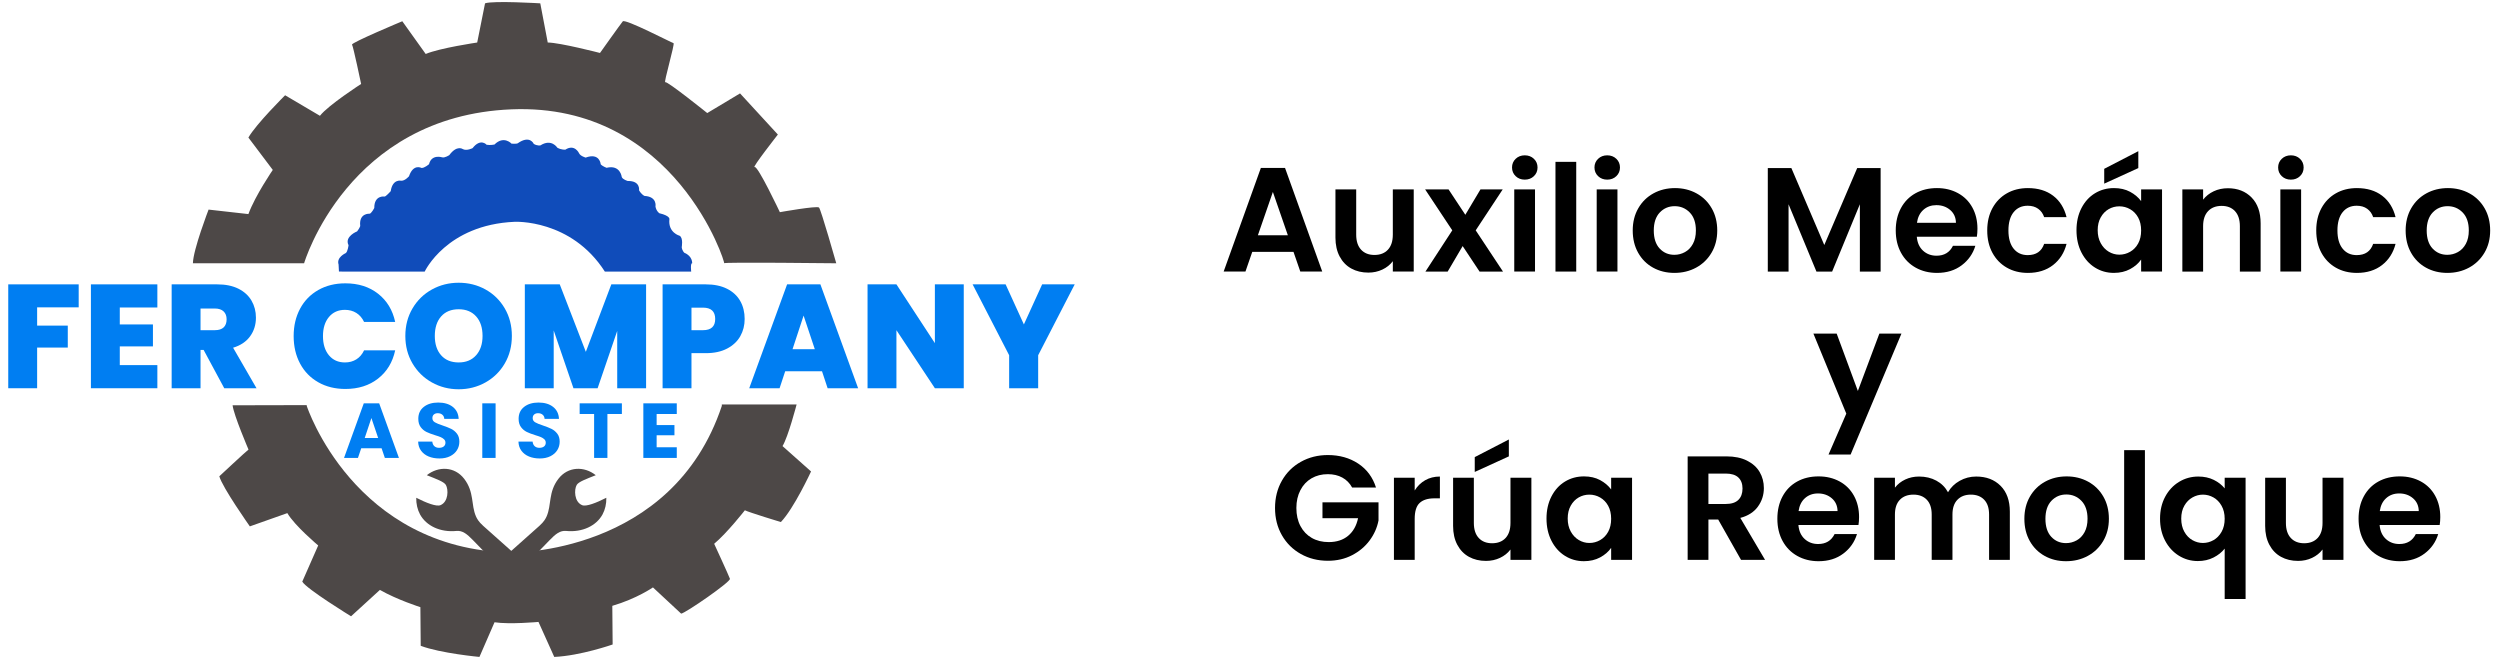 <?xml version="1.0" encoding="UTF-8"?> <svg xmlns="http://www.w3.org/2000/svg" xmlns:xlink="http://www.w3.org/1999/xlink" version="1.1" id="Capa_1" x="0px" y="0px" width="607px" height="160px" viewBox="0 0 607 160" xml:space="preserve"> <image display="none" overflow="visible" width="1280" height="1280" transform="matrix(0.54 0 0 0.54 -42.145 -265.5)"> </image> <path fill-rule="evenodd" clip-rule="evenodd" fill="#4D4847" d="M141.338,122.654c-1.958-0.809-1.967-3.836-1.301-4.929 c0.46-0.759,2.304-1.425,4.617-2.346c-2.816-2.238-6.754-2.142-9.072,0.875c-2.492,3.244-1.629,6.307-2.857,9.113 c-0.232,0.525-0.617,1.285-1.746,2.295l-6.84,6.093l-6.835-6.093c-1.128-1.01-1.513-1.77-1.745-2.295 c-1.229-2.807-0.365-5.869-2.859-9.118c-2.317-3.012-6.256-3.108-9.072-0.87c2.314,0.921,4.155,1.587,4.618,2.346 c0.667,1.093,0.655,4.12-1.301,4.929c-0.978,0.405-3.423-0.545-5.882-1.796c-0.038,1.452,0.296,2.89,0.926,4.049 c1.491,2.746,4.886,4.395,8.827,4.008c1.481-0.148,2.57,0.745,4.026,2.239l5.667,5.841l-10.757,9.589l-2.099,1.875 c-2.749,2.448-0.487,6.19,2.099,6.037c0.669-0.032,1.359-0.336,1.991-0.985l12.397-12.773l12.4,12.773 c0.632,0.649,1.322,0.953,1.994,0.985c2.584,0.153,4.846-3.589,2.097-6.037l-2.097-1.875l-10.758-9.589l5.667-5.841 c1.454-1.494,2.543-2.388,4.026-2.239c3.94,0.387,7.335-1.262,8.825-4.008c0.631-1.159,0.964-2.597,0.926-4.049 C144.762,122.109,142.313,123.06,141.338,122.654z M115.901,145.239c-0.184,0.25-0.472,0.386-0.763,0.386 c-0.191,0-0.384-0.056-0.552-0.177c-0.42-0.307-0.514-0.895-0.209-1.317c0.184-0.251,0.472-0.386,0.761-0.386 c0.193,0,0.386,0.055,0.554,0.176C116.111,144.229,116.204,144.82,115.901,145.239z M132.592,143.921 c0.168-0.121,0.359-0.176,0.554-0.176c0.289,0,0.575,0.135,0.759,0.386c0.308,0.423,0.212,1.011-0.207,1.317 c-0.17,0.121-0.36,0.177-0.552,0.177c-0.293,0-0.579-0.136-0.763-0.386C132.076,144.82,132.171,144.229,132.592,143.921z"></path> <path fill="#4D4847" d="M74.479,98.563c0,0,11.359,34.797,49.661,35.603c0,0,39.032,0.647,51.115-35.603v-0.363h18.164 c0,0-2.054,7.894-3.423,10.11l6.928,6.162c0,0-4.15,8.982-7.332,12.284c0,0-7.691-2.337-8.739-2.859c0,0-4.313,5.517-7.452,8.133 c0,0,3.584,7.772,3.826,8.498c0.242,0.727-10.794,8.343-11.844,8.463l-6.847-6.367c0,0-3.947,2.741-9.868,4.473l0.082,9.384 c0,0-7.813,2.741-14.178,3.021l-3.829-8.499c0,0-6.968,0.646-10.672,0.083l-3.664,8.416c0,0-9.466-0.884-14.258-2.699l-0.081-9.384 c0,0-5.599-1.773-9.828-4.188l-7.008,6.404c0,0-10.835-6.647-11.842-8.415l3.867-8.784c0,0-5.719-4.795-7.492-7.852l-9.103,3.22 c0,0-6.687-9.467-7.412-12.163c0,0,6.526-6.082,7.089-6.487c0,0-3.584-8.336-3.866-10.751l18.002-0.042V98.563z"></path> <path fill="#104CBA" d="M103.117,65.937c0,0,5.287-11.358,21.825-12.083c0,0,13.699-0.725,21.914,12.083h20.966 c0,0-0.242-2.09,0.242-2.013c0,0,0.119-1.734-1.904-2.548c0,0-0.545-0.483-0.636-1.359c0,0,0.424-2.235-0.514-2.779 c0,0-2.84-0.726-2.477-4.018c0,0,0.242-0.816-2.449-1.45c0,0-0.751-0.515-0.935-1.632c0,0,0.484-2.387-2.658-2.567 c0,0-0.663-0.242-1.329-1.361c0,0,0.393-2.326-2.749-2.266c0,0-1.24-0.362-1.449-0.966c0,0-0.333-3.051-3.688-2.235 c0,0-0.996-0.362-1.417-0.847c0,0-0.214-2.899-3.656-1.631c0,0-1.299-0.362-1.604-1.057c0,0-1.057-2.326-3.321-0.875 c0,0-0.965,0.104-1.964-0.477c0,0-1.389-2.274-4.107-0.55c0,0-0.754,0.15-1.602-0.364c0,0-0.935-2.235-3.898-0.151 c0,0-0.219,0.182-1.499,0.091c0,0-1.885-2.054-4.149,0.211c0,0-0.996,0.212-1.901,0.06c0,0-1.452-1.691-3.414,0.817 c0,0-1.419,0.725-2.356,0.242c0,0-1.419-1.088-3.293,1.449c0,0-1.086,0.725-1.721,0.544c0,0-2.598-0.847-3.203,1.663 c0,0-1.148,0.996-1.842,0.907c0,0-1.964-1.088-3.022,2.022c0,0-0.965,1.148-1.902,1.088c0,0-2.086-0.514-2.539,2.538 c0,0-1.238,1.39-1.51,1.299c0,0-2.507-0.392-2.478,2.779c0,0-0.754,1.451-1.178,1.391c0,0-2.598-0.182-2.235,2.989 c0,0-0.151,0.513-0.754,1.299c0,0-3.142,1.239-2.085,3.355c0,0-0.182,1.6-0.695,1.931c0,0-2.296,0.999-1.723,2.75l0.091,1.722 H103.117z"></path> <path fill="#4D4847" d="M73.835,63.923c0,0,10.534-35.765,50.376-37.377c39.843-1.612,52.09,37.7,51.608,37.377 c-0.484-0.322,27.225,0.001,27.225,0.001s-3.705-13.05-4.187-13.535c-0.484-0.482-9.507,1.128-9.507,1.128 s-5.318-11.277-6.121-10.956c-0.805,0.324,5.637-7.893,5.637-7.893l-9.184-9.991l-7.962,4.774c0,0-9.7-7.794-10.182-7.492 c-0.484,0.301,2.386-9.424,1.995-9.485c-0.393-0.06-11.753-5.982-12.325-5.286c-0.575,0.694-5.53,7.672-5.53,7.672 s-9.666-2.507-12.686-2.538L131.18,0.81c0,0-11.481-0.696-13.413,0l-1.903,9.514c0,0-9.063,1.33-12.506,2.78l-5.68-7.945 c0,0-12.506,5.226-12.203,5.679c0.301,0.453,2.204,9.545,2.204,9.545s-7.975,5.135-9.998,7.733l-8.457-4.985 c0,0-7.04,6.979-8.913,10.271l5.92,7.854c0,0-4.229,6.162-5.92,10.723l-9.667-1.088c0,0-3.746,9.723-3.806,13.032L73.835,63.923z"></path> <g> <path fill="#007EF2" d="M19.104,69.042v5.581H9.015v4.436h7.441v5.331H9.015v9.874H2.003V69.042H19.104z"></path> <path fill="#007EF2" d="M29.084,74.659v4.114h8.049v5.331h-8.049v4.544h9.123v5.616H22.073V69.042h16.134v5.617H29.084z"></path> <path fill="#007EF2" d="M54.449,94.264l-5.008-9.302h-0.751v9.302h-7.012V69.042h11.055c2.027,0,3.744,0.352,5.151,1.055 c1.407,0.704,2.468,1.669,3.184,2.898c0.715,1.229,1.073,2.606,1.073,4.132c0,1.717-0.471,3.226-1.413,4.526 c-0.942,1.3-2.32,2.224-4.132,2.772l5.688,9.838H54.449z M48.689,80.168h3.47c0.954,0,1.669-0.227,2.146-0.68 s0.716-1.109,0.716-1.968c0-0.811-0.245-1.449-0.733-1.914c-0.489-0.465-1.199-0.698-2.129-0.698h-3.47V80.168z"></path> <path fill="#007EF2" d="M72.855,74.963c1.037-1.943,2.51-3.458,4.418-4.543c1.908-1.085,4.102-1.627,6.583-1.627 c3.148,0,5.796,0.841,7.942,2.522c2.146,1.682,3.529,3.965,4.15,6.851h-7.549c-0.453-0.954-1.079-1.682-1.878-2.183 c-0.799-0.5-1.724-0.751-2.772-0.751c-1.623,0-2.916,0.579-3.882,1.735c-0.966,1.157-1.449,2.701-1.449,4.633 c0,1.956,0.483,3.512,1.449,4.668c0.966,1.157,2.259,1.735,3.882,1.735c1.049,0,1.973-0.25,2.772-0.751 c0.799-0.501,1.425-1.229,1.878-2.183h7.549c-0.621,2.886-2.003,5.17-4.15,6.851c-2.146,1.682-4.794,2.522-7.942,2.522 c-2.48,0-4.675-0.542-6.583-1.628c-1.908-1.085-3.381-2.599-4.418-4.543c-1.038-1.943-1.556-4.168-1.556-6.672 C71.299,79.119,71.817,76.907,72.855,74.963z"></path> <path fill="#007EF2" d="M104.855,92.851c-1.98-1.109-3.548-2.647-4.705-4.615c-1.157-1.968-1.735-4.191-1.735-6.672 c0-2.48,0.578-4.705,1.735-6.672c1.157-1.968,2.725-3.5,4.705-4.597c1.979-1.097,4.15-1.646,6.511-1.646 c2.385,0,4.562,0.549,6.529,1.646c1.967,1.097,3.523,2.629,4.668,4.597c1.145,1.967,1.717,4.192,1.717,6.672 c0,2.48-0.573,4.704-1.717,6.672c-1.145,1.968-2.707,3.506-4.687,4.615c-1.98,1.109-4.15,1.663-6.511,1.663 C109.005,94.514,106.834,93.96,104.855,92.851z M115.605,86.25c1.038-1.168,1.557-2.73,1.557-4.687c0-2.003-0.519-3.583-1.557-4.74 c-1.037-1.156-2.45-1.735-4.239-1.735c-1.813,0-3.232,0.579-4.257,1.735c-1.025,1.157-1.538,2.737-1.538,4.74 c0,1.98,0.513,3.548,1.538,4.704c1.025,1.157,2.445,1.735,4.257,1.735C113.155,88.003,114.568,87.419,115.605,86.25z"></path> <path fill="#007EF2" d="M156.872,69.042v25.221h-7.012V80.347l-4.758,13.917h-5.867L134.44,80.24v14.024h-7.012V69.042h8.479 l6.333,16.384l6.189-16.384H156.872z"></path> <path fill="#007EF2" d="M179.75,81.617c-0.704,1.252-1.765,2.254-3.184,3.005c-1.419,0.752-3.154,1.127-5.206,1.127h-3.47v8.515 h-7.012V69.042h10.482c2.027,0,3.75,0.357,5.169,1.073c1.419,0.715,2.486,1.705,3.202,2.969c0.715,1.264,1.073,2.719,1.073,4.364 C180.805,78.976,180.453,80.365,179.75,81.617z M173.65,77.449c0-1.836-0.99-2.754-2.969-2.754h-2.791v5.474h2.791 C172.66,80.168,173.65,79.262,173.65,77.449z"></path> <path fill="#007EF2" d="M199.586,90.149h-8.944l-1.359,4.114h-7.37l9.194-25.221h8.085l9.159,25.221h-7.406L199.586,90.149z M197.833,84.783l-2.719-8.157l-2.683,8.157H197.833z"></path> <path fill="#007EF2" d="M234.001,94.264h-7.012l-9.337-14.095v14.095h-7.012V69.042h7.012l9.337,14.274V69.042h7.012V94.264z"></path> <path fill="#007EF2" d="M260.94,69.042l-8.872,17.208v8.014h-7.048V86.25l-8.872-17.208h8.014l4.436,9.73l4.436-9.73H260.94z"></path> </g> <g> <path fill="#007EF2" d="M92.65,108.843h-4.947l-0.793,2.341H83.53l4.796-13.255h3.738l4.796,13.255h-3.417L92.65,108.843z M91.819,106.35l-1.643-4.853l-1.624,4.853H91.819z"></path> <path fill="#007EF2" d="M104.092,110.844c-0.768-0.314-1.381-0.78-1.841-1.397c-0.46-0.616-0.702-1.359-0.727-2.228h3.437 c0.05,0.49,0.22,0.865,0.51,1.123c0.29,0.259,0.667,0.388,1.133,0.388c0.478,0,0.856-0.11,1.133-0.331 c0.277-0.22,0.416-0.525,0.416-0.916c0-0.327-0.11-0.598-0.331-0.812s-0.491-0.39-0.812-0.528 c-0.321-0.139-0.777-0.296-1.369-0.473c-0.856-0.264-1.555-0.528-2.096-0.793c-0.542-0.264-1.007-0.654-1.397-1.17 c-0.39-0.517-0.585-1.189-0.585-2.021c0-1.233,0.447-2.2,1.341-2.898c0.894-0.698,2.058-1.048,3.493-1.048 c1.46,0,2.637,0.35,3.531,1.048c0.894,0.698,1.372,1.671,1.435,2.917h-3.493c-0.025-0.428-0.183-0.765-0.472-1.01 c-0.29-0.246-0.661-0.368-1.114-0.368c-0.391,0-0.705,0.104-0.944,0.312c-0.239,0.207-0.359,0.507-0.359,0.896 c0,0.428,0.202,0.762,0.604,1.001s1.032,0.497,1.888,0.774c0.856,0.289,1.551,0.566,2.086,0.83 c0.535,0.265,0.997,0.648,1.388,1.152c0.39,0.503,0.585,1.151,0.585,1.944c0,0.755-0.192,1.441-0.576,2.059 c-0.384,0.616-0.941,1.107-1.671,1.473s-1.592,0.547-2.587,0.547C105.728,111.315,104.859,111.158,104.092,110.844z"></path> <path fill="#007EF2" d="M120.33,97.929v13.255h-3.229V97.929H120.33z"></path> <path fill="#007EF2" d="M128.448,110.844c-0.768-0.314-1.381-0.78-1.841-1.397c-0.46-0.616-0.702-1.359-0.727-2.228h3.437 c0.05,0.49,0.22,0.865,0.51,1.123c0.29,0.259,0.667,0.388,1.133,0.388c0.478,0,0.856-0.11,1.133-0.331 c0.277-0.22,0.416-0.525,0.416-0.916c0-0.327-0.11-0.598-0.331-0.812s-0.491-0.39-0.812-0.528 c-0.321-0.139-0.777-0.296-1.369-0.473c-0.856-0.264-1.555-0.528-2.096-0.793c-0.542-0.264-1.007-0.654-1.397-1.17 c-0.39-0.517-0.585-1.189-0.585-2.021c0-1.233,0.447-2.2,1.341-2.898c0.894-0.698,2.058-1.048,3.493-1.048 c1.46,0,2.637,0.35,3.531,1.048c0.894,0.698,1.372,1.671,1.435,2.917h-3.493c-0.025-0.428-0.183-0.765-0.472-1.01 c-0.29-0.246-0.661-0.368-1.114-0.368c-0.391,0-0.705,0.104-0.944,0.312c-0.239,0.207-0.359,0.507-0.359,0.896 c0,0.428,0.202,0.762,0.604,1.001s1.032,0.497,1.888,0.774c0.856,0.289,1.551,0.566,2.086,0.83 c0.535,0.265,0.997,0.648,1.388,1.152c0.39,0.503,0.585,1.151,0.585,1.944c0,0.755-0.192,1.441-0.576,2.059 c-0.384,0.616-0.941,1.107-1.671,1.473s-1.592,0.547-2.587,0.547C130.084,111.315,129.216,111.158,128.448,110.844z"></path> <path fill="#007EF2" d="M150.992,97.929v2.587h-3.512v10.668h-3.229v-10.668h-3.512v-2.587H150.992z"></path> <path fill="#007EF2" d="M159.432,100.516v2.682h4.324v2.492h-4.324v2.907h4.89v2.587h-8.119V97.929h8.119v2.587H159.432z"></path> </g> <g> <path d="M314.059,61.149H304.05l-1.656,4.788h-5.292l9.037-25.164h5.867l9.036,25.164h-5.328L314.059,61.149z M312.689,57.117 l-3.635-10.512l-3.637,10.512H312.689z"></path> <path d="M343.254,45.993v19.944h-5.076v-2.52c-0.648,0.864-1.494,1.542-2.538,2.034s-2.179,0.738-3.402,0.738 c-1.56,0-2.94-0.33-4.14-0.99c-1.201-0.66-2.143-1.632-2.826-2.916c-0.684-1.284-1.025-2.814-1.025-4.59v-11.7h5.039v10.98 c0,1.584,0.396,2.802,1.188,3.654c0.792,0.852,1.872,1.278,3.239,1.278c1.393,0,2.484-0.426,3.276-1.278 c0.792-0.852,1.188-2.07,1.188-3.654v-10.98H343.254z"></path> <path d="M359.237,65.937l-4.104-6.192l-3.636,6.192h-5.399l6.516-10.008l-6.588-9.936h5.688l4.068,6.156l3.672-6.156h5.4 l-6.553,9.936l6.625,10.008H359.237z"></path> <path d="M368.004,42.771c-0.589-0.563-0.883-1.266-0.883-2.106c0-0.84,0.294-1.542,0.883-2.106 c0.587-0.563,1.325-0.846,2.213-0.846c0.889,0,1.626,0.283,2.215,0.846c0.588,0.564,0.882,1.266,0.882,2.106 c0,0.84-0.294,1.542-0.882,2.106c-0.589,0.564-1.326,0.846-2.215,0.846C369.329,43.617,368.591,43.335,368.004,42.771z M372.701,45.993v19.944h-5.04V45.993H372.701z"></path> <path d="M382.709,39.297v26.64h-5.04v-26.64H382.709z"></path> <path d="M388.02,42.771c-0.588-0.563-0.883-1.266-0.883-2.106c0-0.84,0.295-1.542,0.883-2.106c0.588-0.563,1.326-0.846,2.214-0.846 s1.626,0.283,2.214,0.846c0.588,0.564,0.883,1.266,0.883,2.106c0,0.84-0.295,1.542-0.883,2.106 c-0.588,0.564-1.326,0.846-2.214,0.846S388.607,43.335,388.02,42.771z M392.717,45.993v19.944h-5.039V45.993H392.717z"></path> <path d="M401.357,64.983c-1.537-0.852-2.742-2.058-3.618-3.618s-1.313-3.36-1.313-5.4c0-2.04,0.449-3.839,1.35-5.4 c0.9-1.56,2.129-2.766,3.689-3.618c1.561-0.852,3.3-1.278,5.221-1.278c1.92,0,3.659,0.426,5.22,1.278 c1.56,0.853,2.79,2.059,3.69,3.618c0.899,1.561,1.35,3.36,1.35,5.4c0,2.041-0.463,3.84-1.387,5.4s-2.172,2.766-3.744,3.618 c-1.571,0.852-3.329,1.278-5.273,1.278C404.621,66.261,402.893,65.835,401.357,64.983z M409.115,61.203 c0.804-0.444,1.445-1.11,1.926-1.998c0.48-0.888,0.721-1.968,0.721-3.24c0-1.896-0.499-3.354-1.494-4.374 c-0.996-1.02-2.215-1.53-3.654-1.53s-2.646,0.51-3.618,1.53c-0.972,1.021-1.458,2.479-1.458,4.374c0,1.896,0.474,3.354,1.422,4.374 c0.948,1.021,2.143,1.53,3.582,1.53C407.453,61.869,408.311,61.647,409.115,61.203z"></path> <path d="M456.616,40.809v25.128h-5.04V49.593l-6.731,16.344h-3.816l-6.768-16.344v16.344h-5.04V40.809h5.724l7.992,18.684 l7.992-18.684H456.616z"></path> <path d="M479.979,57.477h-14.58c0.12,1.44,0.624,2.568,1.512,3.384c0.888,0.816,1.98,1.224,3.276,1.224 c1.872,0,3.204-0.804,3.996-2.412h5.436c-0.575,1.92-1.68,3.499-3.312,4.734c-1.633,1.236-3.636,1.854-6.012,1.854 c-1.921,0-3.643-0.426-5.166-1.278c-1.524-0.852-2.713-2.058-3.564-3.618s-1.277-3.36-1.277-5.4c0-2.063,0.419-3.875,1.26-5.436 c0.84-1.56,2.016-2.759,3.527-3.6c1.513-0.84,3.252-1.26,5.221-1.26c1.896,0,3.594,0.408,5.094,1.224s2.664,1.974,3.492,3.474 s1.242,3.222,1.242,5.166C480.124,56.253,480.075,56.901,479.979,57.477z M474.903,54.093c-0.023-1.296-0.492-2.333-1.403-3.114 c-0.913-0.78-2.028-1.17-3.349-1.17c-1.248,0-2.298,0.378-3.149,1.134c-0.853,0.756-1.375,1.806-1.566,3.15H474.903z"></path> <path d="M483.76,50.547c0.84-1.548,2.003-2.748,3.492-3.6c1.487-0.852,3.191-1.278,5.111-1.278c2.472,0,4.519,0.618,6.139,1.854 c1.619,1.236,2.705,2.97,3.258,5.202h-5.437c-0.288-0.864-0.773-1.542-1.458-2.034c-0.684-0.492-1.529-0.738-2.538-0.738 c-1.439,0-2.58,0.522-3.42,1.566s-1.26,2.526-1.26,4.446c0,1.896,0.42,3.366,1.26,4.41s1.98,1.566,3.42,1.566 c2.04,0,3.372-0.912,3.996-2.736h5.437c-0.553,2.16-1.645,3.876-3.276,5.148c-1.632,1.272-3.672,1.908-6.12,1.908 c-1.92,0-3.624-0.426-5.111-1.278c-1.489-0.852-2.652-2.052-3.492-3.6c-0.841-1.548-1.26-3.354-1.26-5.418 C482.5,53.901,482.919,52.095,483.76,50.547z"></path> <path d="M505.377,50.529c0.805-1.56,1.896-2.759,3.276-3.6c1.38-0.84,2.922-1.26,4.626-1.26c1.488,0,2.79,0.3,3.906,0.9 c1.116,0.601,2.01,1.356,2.682,2.268v-2.844h5.076v19.944h-5.076v-2.916c-0.647,0.936-1.542,1.71-2.682,2.322 c-1.141,0.612-2.454,0.918-3.942,0.918c-1.68,0-3.21-0.432-4.59-1.296c-1.38-0.864-2.472-2.082-3.276-3.654 c-0.804-1.572-1.205-3.378-1.205-5.418C504.172,53.877,504.573,52.089,505.377,50.529z M519.147,52.815 c-0.48-0.876-1.129-1.548-1.944-2.016c-0.815-0.468-1.691-0.702-2.628-0.702c-0.936,0-1.8,0.228-2.592,0.684 s-1.435,1.122-1.926,1.998c-0.492,0.876-0.738,1.915-0.738,3.114c0,1.2,0.246,2.25,0.738,3.15c0.491,0.9,1.14,1.59,1.943,2.07 c0.805,0.48,1.662,0.72,2.574,0.72c0.937,0,1.813-0.234,2.628-0.702c0.815-0.468,1.464-1.14,1.944-2.016 c0.479-0.876,0.72-1.926,0.72-3.15C519.867,54.741,519.627,53.691,519.147,52.815z M519.184,40.809l-8.28,3.78v-3.6l8.28-4.284 V40.809z"></path> <path d="M546.687,47.955c1.464,1.5,2.196,3.594,2.196,6.282v11.7h-5.04V54.921c0-1.584-0.396-2.802-1.188-3.654 c-0.792-0.852-1.872-1.278-3.239-1.278c-1.393,0-2.49,0.427-3.294,1.278c-0.805,0.852-1.206,2.07-1.206,3.654v11.016h-5.04V45.993 h5.04v2.484c0.671-0.864,1.529-1.542,2.573-2.034c1.044-0.492,2.19-0.738,3.438-0.738 C543.303,45.705,545.223,46.456,546.687,47.955z"></path> <path d="M554.013,42.771c-0.589-0.563-0.882-1.266-0.882-2.106c0-0.84,0.293-1.542,0.882-2.106 c0.588-0.563,1.325-0.846,2.214-0.846c0.888,0,1.626,0.283,2.214,0.846c0.588,0.564,0.882,1.266,0.882,2.106 c0,0.84-0.294,1.542-0.882,2.106c-0.588,0.564-1.326,0.846-2.214,0.846C555.338,43.617,554.601,43.335,554.013,42.771z M558.711,45.993v19.944h-5.04V45.993H558.711z"></path> <path d="M563.643,50.547c0.84-1.548,2.003-2.748,3.492-3.6c1.487-0.852,3.191-1.278,5.111-1.278c2.472,0,4.519,0.618,6.139,1.854 c1.619,1.236,2.705,2.97,3.258,5.202h-5.437c-0.288-0.864-0.773-1.542-1.458-2.034c-0.684-0.492-1.529-0.738-2.538-0.738 c-1.439,0-2.58,0.522-3.42,1.566s-1.26,2.526-1.26,4.446c0,1.896,0.42,3.366,1.26,4.41s1.98,1.566,3.42,1.566 c2.04,0,3.372-0.912,3.996-2.736h5.437c-0.553,2.16-1.645,3.876-3.276,5.148c-1.632,1.272-3.672,1.908-6.12,1.908 c-1.92,0-3.624-0.426-5.111-1.278c-1.489-0.852-2.652-2.052-3.492-3.6c-0.841-1.548-1.26-3.354-1.26-5.418 C562.383,53.901,562.802,52.095,563.643,50.547z"></path> <path d="M589.022,64.983c-1.536-0.852-2.742-2.058-3.618-3.618s-1.314-3.36-1.314-5.4c0-2.04,0.45-3.839,1.351-5.4 c0.899-1.56,2.13-2.766,3.689-3.618c1.561-0.852,3.3-1.278,5.221-1.278c1.92,0,3.659,0.426,5.22,1.278 c1.56,0.853,2.79,2.059,3.689,3.618c0.9,1.561,1.351,3.36,1.351,5.4c0,2.041-0.463,3.84-1.386,5.4 c-0.925,1.56-2.173,2.766-3.744,3.618c-1.572,0.852-3.33,1.278-5.274,1.278C592.286,66.261,590.558,65.835,589.022,64.983z M596.78,61.203c0.804-0.444,1.445-1.11,1.926-1.998c0.479-0.888,0.72-1.968,0.72-3.24c0-1.896-0.498-3.354-1.493-4.374 c-0.997-1.02-2.215-1.53-3.654-1.53c-1.44,0-2.646,0.51-3.618,1.53c-0.972,1.021-1.458,2.479-1.458,4.374 c0,1.896,0.474,3.354,1.422,4.374c0.948,1.021,2.143,1.53,3.582,1.53C595.118,61.869,595.976,61.647,596.78,61.203z"></path> <path d="M461.675,80.992l-12.349,29.377h-5.364l4.32-9.936l-7.992-19.441h5.652l5.148,13.934l5.22-13.934H461.675z"></path> <path d="M328.296,118.369c-0.576-1.057-1.368-1.859-2.376-2.412s-2.184-0.828-3.527-0.828c-1.489,0-2.809,0.336-3.961,1.008 s-2.052,1.633-2.699,2.881c-0.648,1.248-0.973,2.688-0.973,4.32c0,1.68,0.33,3.143,0.99,4.391s1.578,2.209,2.754,2.881 s2.543,1.008,4.104,1.008c1.92,0,3.492-0.51,4.717-1.529c1.224-1.021,2.027-2.443,2.412-4.268h-8.641v-3.852h13.608v4.393 c-0.337,1.752-1.057,3.371-2.16,4.859c-1.104,1.488-2.526,2.682-4.267,3.582s-3.689,1.35-5.85,1.35 c-2.424,0-4.613-0.545-6.57-1.637c-1.956-1.092-3.492-2.611-4.607-4.555c-1.116-1.943-1.674-4.152-1.674-6.623 c0-2.473,0.558-4.686,1.674-6.643c1.115-1.957,2.651-3.48,4.607-4.572c1.957-1.092,4.135-1.639,6.535-1.639 c2.831,0,5.291,0.691,7.379,2.07c2.088,1.381,3.528,3.318,4.32,5.814H328.296z"></path> <path d="M346.025,116.605c1.044-0.6,2.238-0.9,3.582-0.9v5.291h-1.332c-1.584,0-2.778,0.373-3.582,1.117 c-0.805,0.744-1.206,2.039-1.206,3.889v9.936h-5.04v-19.945h5.04v3.098C344.135,118.033,344.981,117.205,346.025,116.605z"></path> <path d="M371.819,115.992v19.945h-5.076v-2.52c-0.647,0.863-1.493,1.541-2.538,2.033c-1.044,0.492-2.178,0.738-3.402,0.738 c-1.56,0-2.939-0.33-4.14-0.99s-2.142-1.633-2.825-2.916c-0.685-1.283-1.026-2.814-1.026-4.59v-11.701h5.04v10.98 c0,1.584,0.396,2.803,1.188,3.654c0.793,0.852,1.872,1.277,3.24,1.277c1.392,0,2.484-0.426,3.275-1.277 c0.793-0.852,1.188-2.07,1.188-3.654v-10.98H371.819z M366.348,110.809l-8.28,3.781v-3.602l8.28-4.283V110.809z"></path> <path d="M376.697,120.529c0.804-1.561,1.896-2.76,3.275-3.6c1.381-0.84,2.922-1.26,4.627-1.26c1.487,0,2.789,0.299,3.906,0.898 c1.115,0.602,2.01,1.357,2.682,2.27v-2.846h5.076v19.945h-5.076v-2.916c-0.648,0.936-1.543,1.709-2.682,2.322 c-1.141,0.611-2.455,0.918-3.943,0.918c-1.68,0-3.209-0.434-4.59-1.297c-1.38-0.863-2.472-2.082-3.275-3.654 c-0.805-1.57-1.206-3.377-1.206-5.418C375.491,123.877,375.893,122.09,376.697,120.529z M390.467,122.814 c-0.48-0.875-1.128-1.547-1.943-2.016c-0.816-0.469-1.692-0.701-2.629-0.701c-0.936,0-1.799,0.229-2.592,0.684 c-0.791,0.455-1.434,1.121-1.926,1.998s-0.738,1.914-0.738,3.113c0,1.201,0.246,2.25,0.738,3.15s1.141,1.59,1.944,2.07 s1.661,0.721,2.573,0.721c0.937,0,1.813-0.234,2.629-0.703c0.815-0.469,1.463-1.139,1.943-2.016s0.721-1.926,0.721-3.15 S390.947,123.691,390.467,122.814z"></path> <path d="M422.723,135.938l-5.545-9.793h-2.375v9.793h-5.041v-25.129h9.433c1.944,0,3.601,0.342,4.968,1.027 c1.368,0.684,2.395,1.607,3.078,2.771s1.025,2.465,1.025,3.906c0,1.656-0.479,3.148-1.439,4.48s-2.389,2.25-4.283,2.754 l6.012,10.189H422.723z M414.803,122.365h4.211c1.369,0,2.389-0.33,3.061-0.99s1.008-1.578,1.008-2.754 c0-1.152-0.336-2.045-1.008-2.682s-1.691-0.955-3.061-0.955h-4.211V122.365z"></path> <path d="M451.234,127.477h-14.58c0.12,1.441,0.624,2.568,1.512,3.385s1.98,1.225,3.276,1.225c1.872,0,3.204-0.805,3.996-2.412 h5.436c-0.575,1.92-1.68,3.498-3.312,4.732c-1.633,1.236-3.636,1.855-6.012,1.855c-1.921,0-3.643-0.426-5.166-1.279 c-1.524-0.852-2.713-2.057-3.564-3.617s-1.277-3.359-1.277-5.4c0-2.064,0.419-3.875,1.26-5.436c0.84-1.561,2.016-2.76,3.527-3.6 c1.513-0.84,3.252-1.26,5.221-1.26c1.896,0,3.594,0.408,5.094,1.223c1.5,0.816,2.664,1.975,3.492,3.475s1.242,3.223,1.242,5.166 C451.379,126.254,451.33,126.9,451.234,127.477z M446.158,124.094c-0.023-1.297-0.492-2.334-1.403-3.115 c-0.913-0.779-2.028-1.17-3.349-1.17c-1.248,0-2.298,0.379-3.149,1.135c-0.853,0.756-1.375,1.807-1.566,3.15H446.158z"></path> <path d="M485.739,117.955c1.5,1.5,2.25,3.594,2.25,6.281v11.701h-5.04v-11.016c0-1.561-0.396-2.754-1.188-3.582 s-1.872-1.242-3.24-1.242s-2.454,0.414-3.258,1.242c-0.805,0.828-1.206,2.021-1.206,3.582v11.016h-5.04v-11.016 c0-1.561-0.396-2.754-1.188-3.582s-1.872-1.242-3.239-1.242c-1.393,0-2.49,0.414-3.294,1.242c-0.805,0.828-1.206,2.021-1.206,3.582 v11.016h-5.04v-19.945h5.04v2.412c0.647-0.84,1.481-1.498,2.502-1.979c1.02-0.48,2.142-0.721,3.365-0.721 c1.561,0,2.952,0.33,4.177,0.99c1.224,0.66,2.172,1.602,2.844,2.826c0.647-1.152,1.59-2.076,2.826-2.773 c1.235-0.695,2.573-1.043,4.014-1.043C482.266,115.705,484.239,116.455,485.739,117.955z"></path> <path d="M496.449,134.982c-1.536-0.852-2.742-2.057-3.618-3.617s-1.314-3.359-1.314-5.4c0-2.039,0.45-3.84,1.351-5.4 c0.899-1.559,2.13-2.766,3.689-3.617c1.561-0.852,3.3-1.277,5.221-1.277c1.92,0,3.659,0.426,5.22,1.277 c1.56,0.852,2.79,2.059,3.689,3.617c0.9,1.561,1.351,3.361,1.351,5.4c0,2.041-0.463,3.84-1.386,5.4 c-0.925,1.561-2.173,2.766-3.744,3.617c-1.572,0.854-3.33,1.279-5.274,1.279C499.713,136.262,497.984,135.836,496.449,134.982z M504.207,131.203c0.804-0.443,1.445-1.109,1.926-1.998c0.479-0.887,0.72-1.967,0.72-3.24c0-1.895-0.498-3.354-1.493-4.373 c-0.997-1.021-2.215-1.531-3.654-1.531c-1.44,0-2.646,0.51-3.618,1.531c-0.972,1.02-1.458,2.479-1.458,4.373 c0,1.896,0.474,3.354,1.422,4.375c0.948,1.02,2.143,1.529,3.582,1.529C502.545,131.869,503.402,131.646,504.207,131.203z"></path> <path d="M520.785,109.297v26.641h-5.04v-26.641H520.785z"></path> <path d="M525.698,120.619c0.828-1.549,1.95-2.754,3.366-3.617c1.416-0.865,2.976-1.297,4.68-1.297c1.416,0,2.67,0.27,3.763,0.811 c1.092,0.539,1.974,1.23,2.646,2.07v-2.594h5.076v29.449h-5.076v-12.24c-0.672,0.863-1.572,1.584-2.7,2.16 s-2.399,0.863-3.815,0.863c-1.681,0-3.222-0.438-4.626-1.314c-1.404-0.875-2.515-2.092-3.33-3.652 c-0.816-1.561-1.224-3.336-1.224-5.328S524.87,122.168,525.698,120.619z M539.396,122.797c-0.504-0.887-1.158-1.561-1.962-2.016 c-0.805-0.455-1.662-0.684-2.574-0.684c-0.888,0-1.734,0.229-2.538,0.684s-1.458,1.121-1.962,1.998s-0.756,1.926-0.756,3.15 c0,1.223,0.252,2.285,0.756,3.186s1.158,1.578,1.962,2.033c0.804,0.457,1.65,0.686,2.538,0.686c0.912,0,1.77-0.229,2.574-0.686 c0.804-0.455,1.458-1.127,1.962-2.016c0.504-0.887,0.756-1.943,0.756-3.168S539.9,123.686,539.396,122.797z"></path> <path d="M568.988,115.992v19.945h-5.075v-2.52c-0.648,0.863-1.494,1.541-2.538,2.033s-2.179,0.738-3.402,0.738 c-1.561,0-2.94-0.33-4.14-0.99c-1.2-0.66-2.143-1.633-2.826-2.916s-1.026-2.814-1.026-4.59v-11.701h5.04v10.98 c0,1.584,0.396,2.803,1.188,3.654s1.872,1.277,3.24,1.277c1.392,0,2.483-0.426,3.275-1.277s1.188-2.07,1.188-3.654v-10.98H568.988z "></path> <path d="M592.353,127.477h-14.58c0.12,1.441,0.624,2.568,1.512,3.385s1.98,1.225,3.276,1.225c1.872,0,3.204-0.805,3.996-2.412 h5.436c-0.575,1.92-1.68,3.498-3.312,4.732c-1.633,1.236-3.636,1.855-6.012,1.855c-1.921,0-3.643-0.426-5.166-1.279 c-1.524-0.852-2.713-2.057-3.564-3.617s-1.277-3.359-1.277-5.4c0-2.064,0.419-3.875,1.26-5.436c0.84-1.561,2.016-2.76,3.527-3.6 c1.513-0.84,3.252-1.26,5.221-1.26c1.896,0,3.594,0.408,5.094,1.223c1.5,0.816,2.664,1.975,3.492,3.475s1.242,3.223,1.242,5.166 C592.497,126.254,592.448,126.9,592.353,127.477z M587.276,124.094c-0.023-1.297-0.492-2.334-1.403-3.115 c-0.913-0.779-2.028-1.17-3.349-1.17c-1.248,0-2.298,0.379-3.149,1.135c-0.853,0.756-1.375,1.807-1.566,3.15H587.276z"></path> </g> <image display="none" overflow="visible" width="607" height="160" transform="matrix(1 0 0 1 0 -4.882813e-004)"> </image> </svg> 